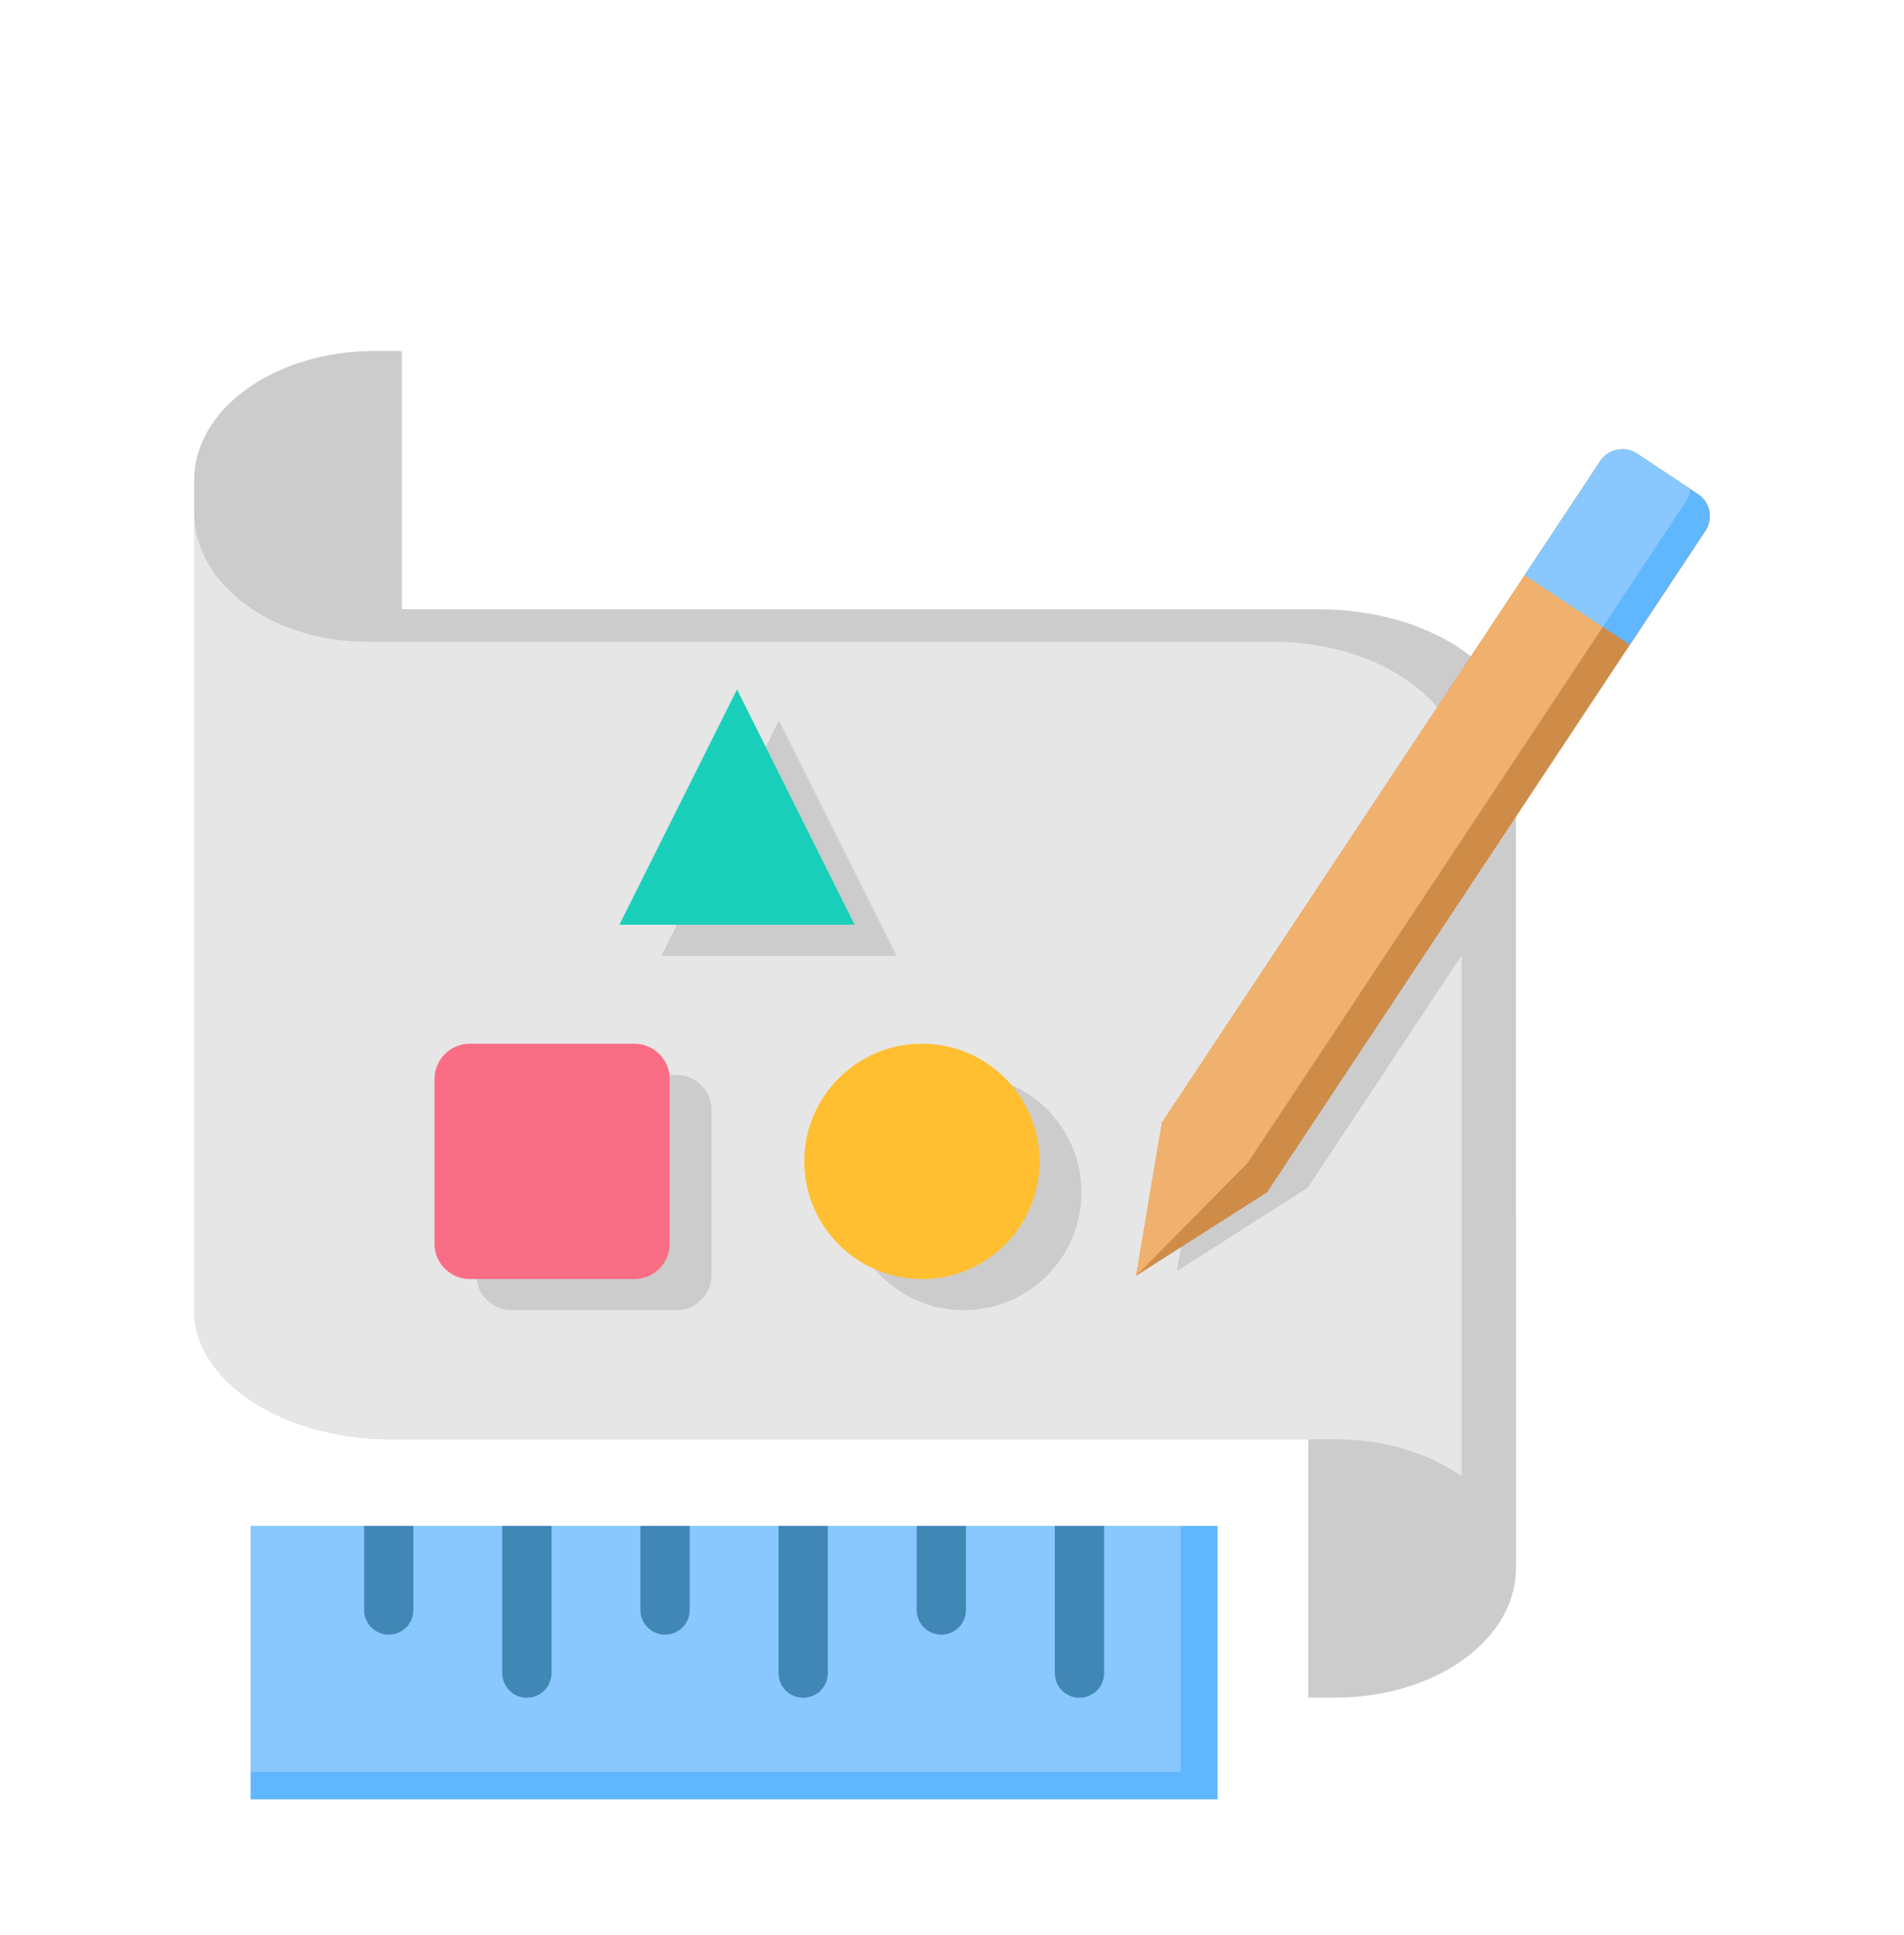 <svg width="62" height="63" viewBox="0 0 62 63" fill="none" xmlns="http://www.w3.org/2000/svg">
<g filter="url(#filter0_d_311_165)">
<path fill-rule="evenodd" clip-rule="evenodd" d="M6.323 11.629C6.323 9.308 8.951 7.426 12.192 7.426H13.084V23.091H6.323V11.629Z" fill="#CCCCCC"/>
<path fill-rule="evenodd" clip-rule="evenodd" d="M49.363 47.06C49.363 49.381 46.735 51.263 43.494 51.263H42.602V35.598H49.363L49.363 47.06Z" fill="#CCCCCC"/>
<path fill-rule="evenodd" clip-rule="evenodd" d="M6.323 11.629C6.323 13.951 8.951 15.833 12.192 15.833H42.918C46.477 15.833 49.363 17.715 49.363 20.037V47.06C49.363 44.738 46.735 42.856 43.494 42.856H12.768C9.209 42.856 6.323 40.974 6.323 38.653L6.323 11.629Z" fill="#CCCCCC"/>
<path fill-rule="evenodd" clip-rule="evenodd" d="M47.597 44.055C46.539 43.313 45.091 42.856 43.494 42.856H12.768C9.208 42.856 6.323 40.974 6.323 38.653V12.687C6.323 15.008 8.843 16.89 11.951 16.89H41.417C44.27 16.89 46.671 18.205 47.383 19.993L39.163 32.395L38.322 37.381L42.586 34.664L47.598 27.103V44.055H47.597ZM31.386 30.99C29.271 30.99 27.556 32.705 27.556 34.82C27.556 36.936 29.271 38.651 31.386 38.651C33.501 38.651 35.216 36.936 35.216 34.82C35.216 32.705 33.501 30.99 31.386 30.99ZM22.024 30.99H16.659C16.027 30.99 15.511 31.507 15.511 32.138V37.503C15.511 38.134 16.027 38.651 16.659 38.651H22.024C22.655 38.651 23.172 38.134 23.172 37.503V32.138C23.172 31.507 22.655 30.99 22.024 30.99ZM21.534 27.117H29.194L25.364 19.456L21.534 27.117Z" fill="#E6E6E6"/>
<path fill-rule="evenodd" clip-rule="evenodd" d="M8.16 45.675H39.649V54.574H8.16V45.675Z" fill="#60B7FE"/>
<path fill-rule="evenodd" clip-rule="evenodd" d="M8.16 45.675H38.444V53.682H8.16V45.675Z" fill="#88C8FE"/>
<path fill-rule="evenodd" clip-rule="evenodd" d="M11.856 45.675H13.461V48.413C13.461 48.856 13.101 49.215 12.659 49.215C12.216 49.215 11.856 48.856 11.856 48.413V45.675ZM16.355 45.675H17.959V50.467C17.959 50.91 17.6 51.269 17.157 51.269C16.714 51.269 16.355 50.91 16.355 50.467V45.675ZM20.853 45.675H22.458V48.413C22.458 48.856 22.098 49.215 21.655 49.215C21.212 49.215 20.853 48.856 20.853 48.413V45.675ZM25.352 45.675H26.956V50.467C26.956 50.91 26.597 51.269 26.154 51.269C25.711 51.269 25.352 50.91 25.352 50.467V45.675ZM29.85 45.675H31.454V48.413C31.454 48.856 31.095 49.215 30.652 49.215C30.209 49.215 29.85 48.856 29.85 48.413V45.675ZM34.348 45.675H35.953V50.467C35.953 50.91 35.593 51.269 35.151 51.269C34.708 51.269 34.348 50.91 34.348 50.467V45.675Z" fill="#4187B5"/>
<path d="M30.022 37.638C32.137 37.638 33.852 35.923 33.852 33.808C33.852 31.692 32.137 29.977 30.022 29.977C27.906 29.977 26.191 31.692 26.191 33.808C26.191 35.923 27.906 37.638 30.022 37.638Z" fill="#FFBF31"/>
<path fill-rule="evenodd" clip-rule="evenodd" d="M20.66 29.977H15.295C14.664 29.977 14.148 30.494 14.148 31.125V36.49C14.148 37.121 14.664 37.638 15.295 37.638H20.66C21.291 37.638 21.808 37.121 21.808 36.49V31.125C21.808 30.494 21.291 29.977 20.66 29.977Z" fill="#FA6E85"/>
<path fill-rule="evenodd" clip-rule="evenodd" d="M20.169 26.104L23.999 18.444L27.829 26.104H20.169Z" fill="#19CFBA"/>
<path fill-rule="evenodd" clip-rule="evenodd" d="M36.996 37.532L41.261 34.815L55.535 13.278C55.796 12.884 55.688 12.348 55.294 12.087L53.303 10.768C52.909 10.506 52.373 10.615 52.112 11.009L37.837 32.546L36.996 37.532Z" fill="#CF8C48"/>
<path fill-rule="evenodd" clip-rule="evenodd" d="M55.045 11.922L53.303 10.767C52.909 10.506 52.373 10.615 52.112 11.009L37.837 32.546L36.996 37.532L40.632 33.852L54.906 12.315C54.987 12.194 55.032 12.058 55.045 11.922Z" fill="#F0B16E"/>
<path fill-rule="evenodd" clip-rule="evenodd" d="M53.074 16.991L55.535 13.278C55.796 12.884 55.687 12.348 55.293 12.087L53.303 10.768C52.909 10.506 52.373 10.615 52.111 11.009L49.65 14.722L53.074 16.991Z" fill="#60B7FE"/>
<path fill-rule="evenodd" clip-rule="evenodd" d="M55.045 11.922L53.303 10.767C52.909 10.506 52.373 10.615 52.111 11.009L49.65 14.722L52.194 16.408L54.906 12.315C54.987 12.194 55.032 12.058 55.045 11.922Z" fill="#88C8FE"/>
</g>
<defs>
<filter id="filter0_d_311_165" x="-4" y="0" width="70" height="70" filterUnits="userSpaceOnUse" color-interpolation-filters="sRGB">
<feFlood flood-opacity="0" result="BackgroundImageFix"/>
<feColorMatrix in="SourceAlpha" type="matrix" values="0 0 0 0 0 0 0 0 0 0 0 0 0 0 0 0 0 0 127 0" result="hardAlpha"/>
<feOffset dy="4"/>
<feGaussianBlur stdDeviation="2"/>
<feComposite in2="hardAlpha" operator="out"/>
<feColorMatrix type="matrix" values="0 0 0 0 0 0 0 0 0 0 0 0 0 0 0 0 0 0 0.25 0"/>
<feBlend mode="normal" in2="BackgroundImageFix" result="effect1_dropShadow_311_165"/>
<feBlend mode="normal" in="SourceGraphic" in2="effect1_dropShadow_311_165" result="shape"/>
</filter>
</defs>
</svg>
